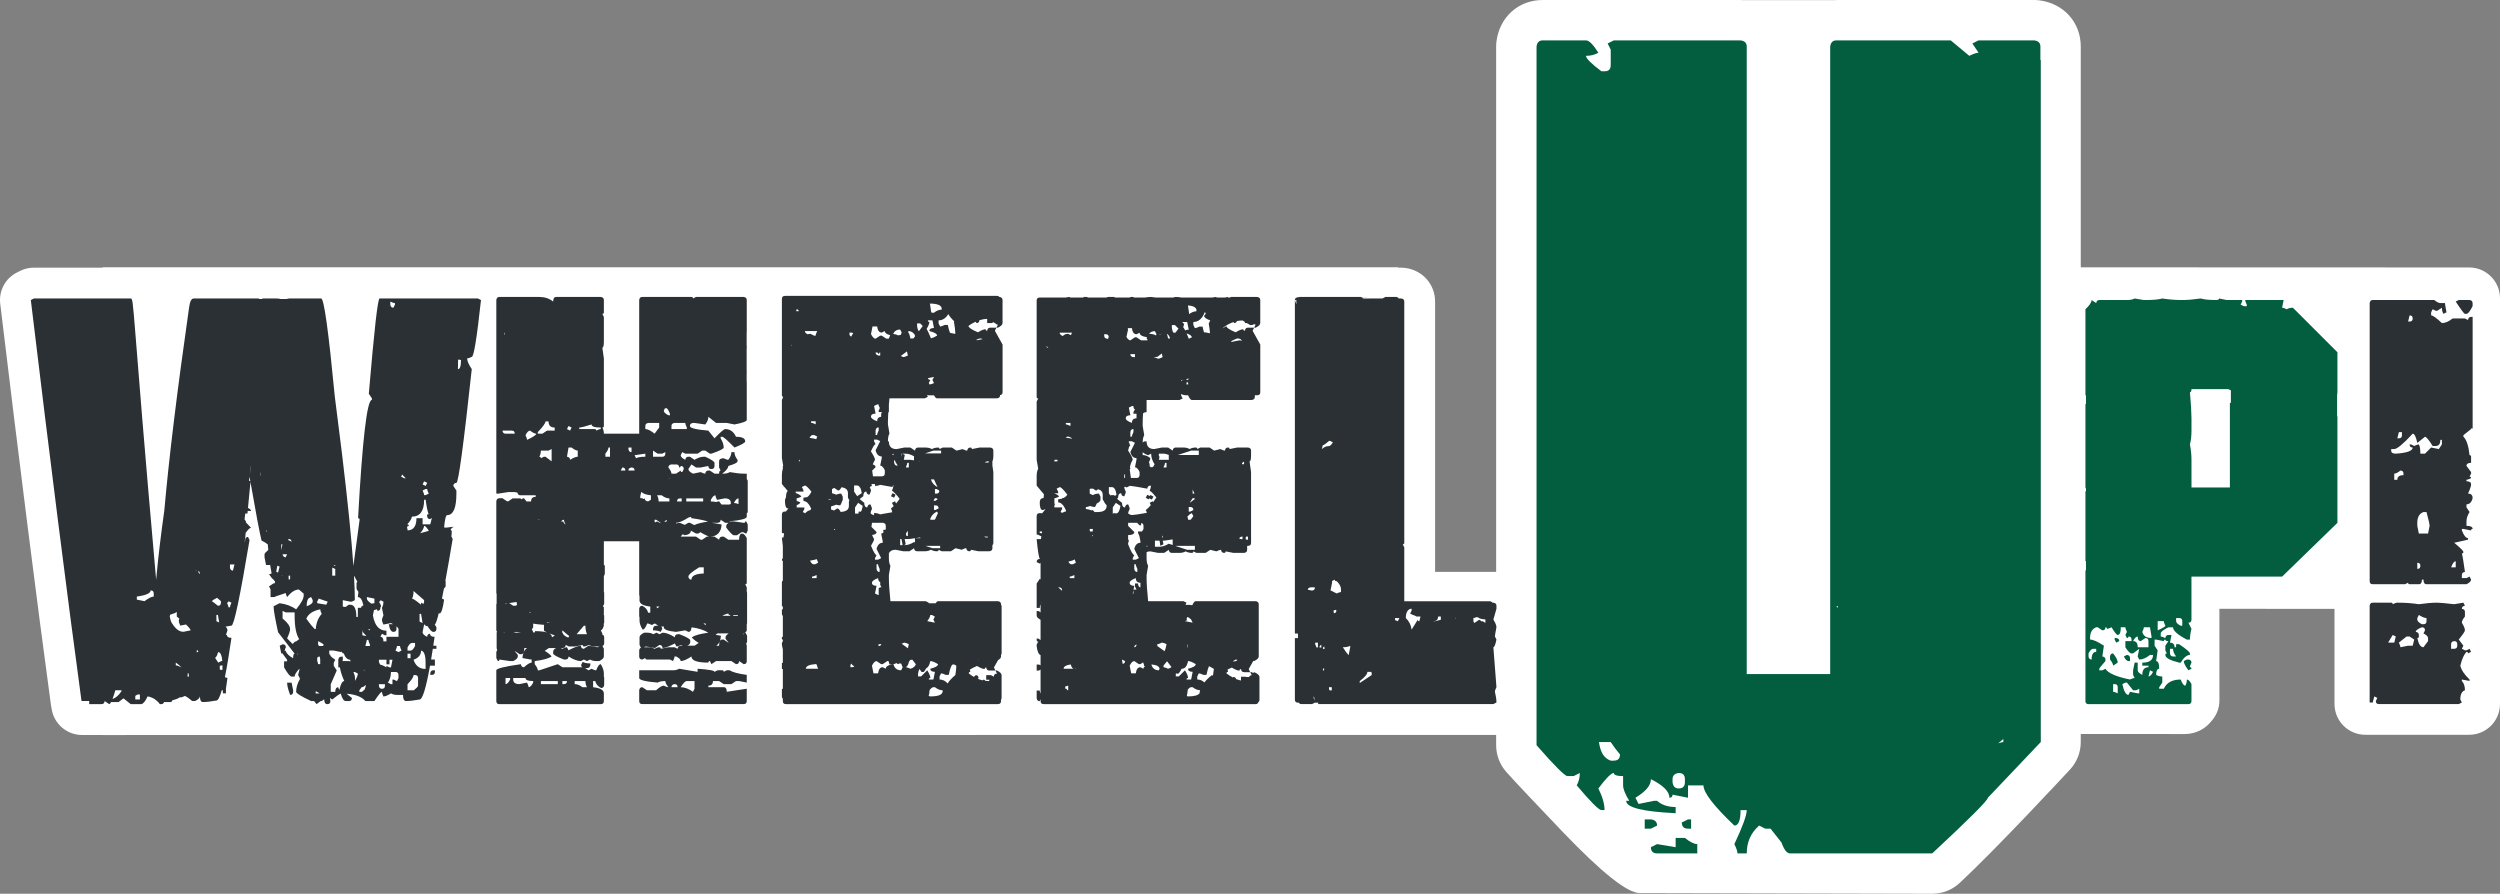 <?xml version="1.0" encoding="UTF-8"?>
<svg id="b" data-name="Ebene 2" xmlns="http://www.w3.org/2000/svg" width="111.804mm" height="39.97mm" viewBox="0 0 316.926 113.301">
  <rect x="0" y="0" width="316.926" height="113.301" fill="#808080" stroke="none"/>
  <g id="c" data-name="Ebene 1">
    <g>
      <path d="m313.019,33.907h-10.594v-.01l-38.645-.005V5.902c0-3.063-2.165-5.474-5.267-5.862-.211-.027-.423-.04-.636-.04h-25.08c-.072,0-.139.016-.211.019h-11.638c-.1-.006-.199-.019-.298-.019h-25.081c-3.071,0-5.483,2.171-5.864,5.279-.025.207-.038.415-.038.623v66.598l-7.739-.004v-34.267c0-2.19-1.6-3.984-3.803-4.266-.164-.021-.329-.032-.495-.032h-.377v-.051H13.019v.051H4.297c-.608,0-1.208.142-1.751.415l-.39.195c-1.474.739-2.325,2.323-2.128,3.959,2.459,20.457,4.625,37.58,6.434,50.894.018.126.041.25.069.372l.005.035c.267,1.934,1.919,3.373,3.871,3.373h2.612v.007l176.648-.014v1.301c0,1.239.449,2.436,1.265,3.368.855.979,4.258,4.577,7.177,7.626q7.419,7.749,9.749,7.749l37.074.09h.013c1.293,0,2.539-.489,3.486-1.37,4.787-4.454,13.612-13.975,13.985-14.378.877-.945,1.363-2.188,1.363-3.478v-1.025l13.174.005c1.394,0,2.61-.635,3.384-1.639.632-.688,1.018-1.608,1.018-2.617v-11.622l14.59.014v12.05c0,2.158,1.749,3.907,3.907,3.907h13.166c2.158,0,3.907-1.749,3.907-3.907v-51.425c0-2.158-1.749-3.908-3.907-3.908Z" fill="#fff"/>
      <g>
        <path d="m210.068,104.655c0-.455-.262-.719-.782-.783h-.784v1.176h.784l.782-.393Z" fill="#025e3f"/>
        <path d="m212.421,106.224v1.176l-2.353-.393-.782.393c0,.523.26.783.782.783h5.096v-1.176c-.393,0-.916-.26-1.568-.783h-1.175Z" fill="#025e3f"/>
        <path d="m214.38,105.048v-1.176h-.392l-.784.393c0,.524.261.783.784.783h.392Z" fill="#025e3f"/>
        <path d="m258.662,7.607v-1.706c0-.456-.262-.718-.784-.783h-7.054l-.783.392.783,1.176c-.262,0-.653.131-1.176.393l-2.35-1.96h-14.5c-.457,0-.719.262-.784.783v79.552h-10.58V5.902c0-.456-.262-.718-.783-.783h-16.067l-.784.392.392.784v1.959c0,.523-.262.784-.784.784h-.392c-1.307-.98-1.959-1.633-1.959-1.959.588,0,1.11-.13,1.568-.393-.654-1.044-1.176-1.567-1.568-1.567h-5.486c-.458,0-.72.262-.784.783v88.566c2.285,2.613,3.591,3.918,3.919,3.918h.784l.783-.393c0,.588-.131,1.111-.392,1.568,1.764,2.09,2.808,3.135,3.135,3.135h.392c0-.783-.261-1.697-.783-2.742.979-1.307,1.631-1.961,1.959-1.961,0,.262.392.393,1.176.393v1.176c0,.457.26,1.111.783,1.959h-.392c0,.85,2.09,1.371,6.271,1.568v-.785c-.979,0-1.765-.26-2.353-.783h-.392l-1.959.393-.392-.785c1.306-.783,1.96-1.566,1.96-2.352,1.567.785,2.351,1.568,2.351,2.352.26,0,.393-.129.393-.391l1.959.391v-1.566h1.959c0,.914,1.306,2.613,3.918,5.094.523,0,.785-.652.785-1.959h.783c0,.654-.523,2.092-1.568,4.311.261.523.393.916.393,1.176h1.176c0-1.436.522-2.611,1.567-3.527l.784.393h.672l1.385,1.762c.327.915.686,1.373,1.078,1.373h18.025c4.703-4.375,7.055-6.727,7.055-7.055l6.711-7.07v-.681h-.001V7.607h-.048Zm-54.079,88.819h-.392c-.185-.058-.349-.152-.501-.264-.029-.021-.059-.043-.087-.066-.148-.124-.283-.27-.397-.45-.003-.004-.005-.009-.007-.013-.119-.191-.22-.413-.301-.665-.002-.007-.005-.014-.007-.021-.083-.26-.146-.55-.19-.874h0s1.492,0,1.492,0c.136.21.295.434.466.665.039.053.079.106.12.161.18.238.372.482.588.741,0,.525-.262.785-.784.785Zm9.013,2.742c0,.523-.262.785-.783.785-.457,0-.72-.262-.783-.785v-.393c0-.455.26-.717.783-.783.521,0,.783.262.783.783v.393Zm19.381-22.336v.243c-.059-.081-.111-.158-.179-.243h.179Zm20.983,17.242c-.101,0-.233.032-.377.075-.081.023-.169.051-.263.087,0,0,0,0,0,0l.641-.555v.393Z" fill="#025e3f"/>
      </g>
      <g>
        <path d="m277.425,83.608h-.195l-.391.195c0,.26.195.65.586,1.17l.389-.195c0-.129-.065-.195-.195-.195,0-.129.065-.324.195-.584,0-.227-.131-.357-.389-.391Z" fill="#025e3f"/>
        <path d="m269.634,83.024l-.391.195c.195.389.391.584.585.584h.195v-.389c0-.227-.132-.357-.39-.391Z" fill="#025e3f"/>
        <path d="m267.491,83.22v.389c.259.326.389.586.389.779l.584-.389c0-.291-.193-.682-.584-1.168-.227,0-.356.129-.389.389Z" fill="#025e3f"/>
        <path d="m268.271,80.884h-.195v.193l.195.391.389-.195c0-.227-.13-.357-.389-.389Z" fill="#025e3f"/>
        <path d="m296.316,49.72v-5.063l-5.649-5.648c-.292,0-.553.065-.778.195-.262-.13-.455-.195-.586-.195l.195-.974h-4.869c0,.13.065.324.195.584v.194h-.391l-.389-.194.194-.39v-.194h-1.947l-.974-.195c0,.13-.13.195-.391.195-.844,0-1.492-.065-1.946-.195-.909.13-1.688.195-2.337.195-.846,0-1.689-.065-2.532-.195-.455.13-1.169.195-2.143.195h-.194l-1.168-.195c-.228.13-.554.195-.974.195h-3.506c-.228,0-.357.13-.39.39l-.585-.39c0,.292-.26.682-.779,1.169v10.906h.068v1.052c-.023.041-.044.072-.068.116v10.518l.068.136v.296c-.042.032-.068.08-.068.153v8.764c.018,0,.047-.011.068-.013v1.173c-.021.002-.048.01-.068.01v16.555c0,.26.131.391.391.391h12.66c.258,0,.389-.131.389-.391v-2.142c-.195-.389-.389-.584-.584-.584,0,.291-.066.553-.195.779-.195,0-.389-.26-.584-.779-1.07,0-1.786.391-2.143,1.168h-.584v-.193l.39-.584v-.779c-.293,0-.554-.066-.779-.195,0-.519.13-.779.39-.779,0-.648-.131-.975-.39-.975l.194-1.363-.389-.584v-.779h.194l.974.195c0-.129.064-.195.195-.195,0,.131.129.195.389.195l-.389.584v.584l.194.391c-.13,0-.194.065-.194.193,0,.359.584.684,1.752.975h.195c.389-.648.779-.975,1.168-.975v-.193c0-.162-.455-.553-1.363-1.168h-.389v.389h-.195c0-.389-.195-.584-.584-.584l.194-.975h-.39c-.228,0-.357.131-.389.391-.261-.131-.455-.195-.585-.195v-.391c0-.193.324-.453.974-.779h.584c0,.424.584.943,1.754,1.559h.389c0-.389.065-.844.195-1.363l-.389-.779c.258,0,.389-.129.389-.389v-5.453h11.49l7.013-6.818v-13.438c0-.044-.028-.082-.042-.123v-2.575l.042-.419Zm-24.541,29.798h.778l.195,1.17v.195c-.648,0-1.039-.26-1.168-.779.129-.26.194-.455.194-.586Zm-.779,1.17c0,.389.13.584.39.584l.584-.389c.261,0,.391.129.391.389v.779h-1.364c0-.519-.194-.779-.584-.779.195-.389.39-.584.584-.584Zm-5.258,1.947c-.39,0-.585.324-.585.973-.227,0-.357-.129-.389-.389v-.389c.194-.391.389-.584.584-.584h.39v.389Zm2.726,5.258c-.26-.129-.455-.193-.584-.193v-.975h.195c.259,0,.389.131.389.391v.777Zm2.728,0h-.195l-.973-.193-.195.389c-.325,0-.585-.453-.778-1.363l.389-.193h.195l.778.973h.39l.39-.195v.584Zm1.169-2.141l.193-.779.391.193c-.195.391-.391.586-.584.586Zm-.779-1.754v.389h.779v.195c-.52,0-.779.326-.779.975-.39-.195-.585-.391-.585-.584v-.975h-.389l-.195.975v.584l.195.391c-.13,0-.325.064-.584.193-1.753-.355-2.793-.811-3.117-1.363l-.39.195h-.389v-.195c0-.065.26-.391.778-.975v-.195c0-.225-.13-.355-.39-.389l.195-1.363c-.779-.518-1.363-.779-1.753-.779v-.193c0-.715.259-1.17.779-1.365h.194l.584.391c.26,0,.39-.131.39-.391.13,0,.194.066.194.195.13,0,.324-.064.584-.195.391.65.649.975.779.975.26,0,.391-.324.391-.975h.584c0,.131.065.326.195.586l-.195.389.195.391c.129,0,.194-.066.194-.195.259,0,.39.129.39.389v.195h-.779v.779c.324.52.585.779.779.779h.194l.779-.584-.195.973.195.389c.422,0,.877-.193,1.362-.584h.391c0,.65-.455.975-1.363.975Zm3.506-1.752h.389c0,.324.13.648.391.973h-.391c-.227,0-.357-.129-.389-.389v-.584Zm-1.559-2.338v-1.168h.779c0,.129.064.324.195.584,0,.098-.326.293-.975.584Zm3.117-.584h-.195c-.391-.195-.584-.391-.584-.584v-.391h.389c.26,0,.391.131.391.391v.584Zm6.162-28.263c-.044.004-.077.021-.125.021v10.712h-4.869v-3.505c0-.617-.065-1.267-.195-1.948.13-.487.195-1.071.195-1.753v-1.558c0-.683-.065-1.785-.195-3.312.13,0,.195-.129.195-.39h4.675l.319.16v1.572Z" fill="#025e3f"/>
      </g>
      <g>
        <path d="m313.064,38.034h-1.364l-.389.195c.682,1.039,1.07,1.558,1.169,1.558h.194c.194,0,.453-.324.778-.973v-.391c0-.227-.13-.356-.389-.39Z" fill="#2a3033"/>
        <path d="m312.869,40.566l-.389-.194h-1.56c-.486.39-.94.584-1.362.584-.683-.648-1.138-.974-1.363-.974v-.39l.194-.39.39.195h.194l.585-.391c0,.292.065.554.194.779l.39-.194c-.13-.682-.194-1.071-.194-1.169h-.585c-.194,0-.455-.129-.778-.39h-7.791c-.227,0-.357.131-.39.39v35.253c0,.26.129.389.39.389h4.09l.39-.193c0,.129.065.193.194.193h1.17c.259,0,.389-.193.389-.584h.195c0,.391.129.584.389.584h5.064c.39-.193.584-.389.584-.584l-.194-.391-.39.195h-.584v-.389c0-.227.129-.357.39-.391-.163-1.199-.293-1.979-.39-2.336.129,0,.194-.064.194-.195,0-.129-.39-.52-1.169-1.168l1.753-.391v-.193c-.26,0-.521-.324-.778-.975v-.193h.194l.974.193c0-.129.065-.193.194-.193,0-.262-.26-.391-.778-.391v-.584c0-.357.129-.748.39-1.17l-.39-.584v-.389c.39,0,.648-.26.778-.779,0-.389-.194-.584-.584-.584.259-.553.39-.941.39-1.17,0-.258-.194-.389-.584-.389v-.195c.129,0,.324-.064.584-.195,0-.129-.065-.193-.194-.193l.194-.391v-.193l-.584-.779c0-.26.194-.389.584-.389v-.78c0-.13-.065-.195-.194-.195-.13-1.201-.39-1.979-.779-2.337v-.195l.974-.778-.044-.074h.239v-14.144h-.194c-.227,0-.357.13-.39.389Zm-7.401-.584c.26,0,.39.13.39.39s-.13.39-.39.39h-.194l.194-.779Zm-1.362,14.802h.389v.39c0,.261-.13.39-.389.39h-.195l.195-.779Zm.584,5.454c-.521,0-.779.195-.779.584h-.39v-.779c.195,0,.453-.129.779-.389.26,0,.39.131.39.389v.195Zm1.753,11.881v-.779c.259,0,.389.131.389.391s-.13.389-.389.389Zm1.363-4.479h-1.168l-.195-.975v-.389c0-.715.259-1.17.779-1.365h.389c.26.975.391,1.559.391,1.754l-.195.975Zm1.753-11.297l-.39.585-.974-.195-.778.779h-.586c0-.584-.064-.975-.193-1.169-.131,0-.325.065-.586.194l-.389-.194h-.195c0,.261.129.39.39.39,0,.422-.714.682-2.142.779-.39,0-.584-.13-.584-.39v-.194h.389c.357,0,1.136-.649,2.337-1.948.227,0,.422.39.585,1.169l.975-.779c.161,0,.486.389.973,1.168h.39c.39,0,.584-.259.584-.779h.195v.585Zm1.753,14.803v.777h-.584c.193-.518.389-.777.584-.777Z" fill="#2a3033"/>
        <path d="m312.869,82.831l.39-.195-.194-.391-.39.195h-.194l-.39-.195.194-.389-.585-.779c.519-.648.78-1.039.78-1.168,0-.227-.132-.551-.39-.975,0-.193.129-.453.39-.779v-.584c0-.227-.132-.357-.39-.389,0-.227.129-.357.39-.391l-.195-.389-1.169.195c-1.136-.129-1.85-.195-2.143-.195-.649,0-1.428.066-2.336.195-.812-.129-1.721-.195-2.728-.195-.13,0-.325.066-.584.195,0-.129-.065-.195-.194-.195h-2.338c-.227,0-.357.131-.39.389v12.271h.39l.194-.779.39.195-.194.389c0,.26.129.389.39.389h10.127l.391-.193-.195-.391c0-.648.195-1.037.585-1.168,0-.52-.132-.908-.39-1.168v-.195l.974.195v-.195c-.649-.615-1.039-1.201-1.169-1.752.195-.812.453-1.396.779-1.754.129,0,.194.064.194.195Zm-9.349-1.365h-.779l.585-.973.39.195-.195.777Zm2.922-3.115l.195-.389c.421.26.746.389.973.389v.391c0,.26-.13.389-.389.389h-.195c-.389-.195-.584-.389-.584-.584v-.195Zm-.585,3.506h-.584l-.974.195c0-.131-.065-.324-.194-.586l.973-.777h.39l.584.389-.194.779Zm1.948-.584l-.584.779c-.358,0-.617-.391-.779-1.17.129,0,.195-.064.195-.193v-.195c0-.227-.131-.355-.391-.389,0-.195.26-.391.779-.584.26,0,.391.129.391.389l-.195.389c.389.195.584.391.584.584v.391Zm3.701.584c0,.26-.131.389-.391.389h-.389v-.584c0-.227.129-.356.389-.389.26,0,.391.131.391.389v.195Z" fill="#2a3033"/>
      </g>
      <g>
        <path d="m125.535,41.539c-.228,0-.358.13-.39.391-.13,0-.195-.065-.195-.195-.227,0-.552.13-.973.39-.78-.325-1.169-.585-1.169-.779l-.114.063c0-.009-.007-.012-.007-.021.32-.255.646-.445.977-.6.077.054.118.11.118.168.247,0,.368-.125.38-.362.323-.1.65-.162.983-.169v.531h.584l.214-.106.251.15h.005c.062.091.156.152.31.152l-.194.389h.194c.39-.194.585-.389.585-.584v-2.922c0-.226-.13-.355-.39-.389h-.01c-.064-.083-.158-.135-.305-.135h-26.877c-.26,0-.39.129-.39.388v12.211c0,.096.048.145.121.169v.173l-.121.24v7.365l.168,1.004c-.014.002-.035.01-.048.01v.359c-.072.205-.121.447-.121.761v1.163l.171.204c.028.08.075.141.147.176l.427.51c-.146.107-.221.39-.23.84-.08.096-.125.226-.125.402,0,.646.129.969.389.969.026-.008.042-.015.067-.023l-.342.411h-.114c-.26,0-.39.128-.39.387v2.326c.068,0,.168.032.284.08l-.084.502h-.2c.04.43.08.788.121,1.113v1.496c-.076.064-.121.159-.121.298l.121.06v2.474l-.121.18v3.102h.121v.387h-.121v.582c0,.086.045.171.121.257v2.65h-.121v.194c0,.096.048.145.121.169v.173l-.121.24v.193c.03.238.072.427.121.592v1.734h-.121v.776h.121v2.52h-.121v.969c.016.128.056.224.121.289v.284c0,.26.13.389.39.389h26.877c.26,0,.39-.129.39-.389v-.175c.038-.058.075-.117.075-.204v-2.908c0-.194-.195-.388-.585-.581h-.194l.194.387c-.26,0-.389.129-.389.388l-.39-.194h-.584v.582h.39v.129l-.074.045c-.143,0-.284-.022-.425-.04-.065-.087-.156-.134-.279-.134-.01.032-.036.054-.05.084-.216-.047-.43-.116-.642-.204.038-.026.066-.046.107-.073,0-.259-.13-.388-.389-.388,0,.076-.091.147-.223.216-.212-.124-.423-.268-.631-.435,0-.129.065-.195.195-.195,0-.071-.025-.167-.064-.278.193-.138.492-.294.918-.47.421.258.746.388.973.388,0-.13.065-.194.195-.194.032.258.162.388.39.388h.779l-.195-.388.514-.92c.253-.157.386-.315.386-.472v-.219l.075-.134v-6.008c0-.099-.036-.162-.075-.223v-.038c0-.227-.13-.357-.39-.391h-7.595c-.103,0-.206.105-.308.267-.003,0-.005-.004-.007-.004h-.887l.034-.068-.39-.195h-4.479c-.13-1.297-.195-2.271-.195-2.922v-.389l.195-1.168c-.13-.229-.195-.553-.195-.975v-.622c.144-.288.419-.445.853-.445l.974.193h.779l.584-.387c.032.258.162.387.39.387h.973c.293,0,.552-.065.78-.193.226.128.486.193.779.193.129,0,.194-.065.194-.193l.39.193h1.169l.584-.387.779.194c.259-.13.454-.194.584-.194.032.258.162.387.39.387.129,0,.194-.065.194-.193l.974.193h1.364c.259-.032.389-.162.389-.387v-.386c.076-.064.121-.159.121-.299v-8.959l-.121-.843v-.563c.079-.089.121-.33.121-.737v-.584c0-.227-.13-.356-.389-.39h-1.364l-.974.195c0-.131-.065-.195-.194-.195-.228,0-.358.13-.39.39-.13,0-.325-.064-.584-.194l-.779.194-.585-.39h-1.168l-.39.195c0-.131-.065-.195-.194-.195-.293,0-.553.065-.779.195-.228-.131-.487-.195-.78-.195h-.973c-.228,0-.358.13-.39.39l-.584-.39h-.779l-.974.195c-.65,0-.974-.324-.974-.975h-.121v-.028c0-.42.065-.743.195-.969l-.195-1.163v-.388c0-.306.016-.691.045-1.142.027-.002.047-.011.076-.011v-.963c.022-.251.046-.51.074-.792h4.479l.39-.194-.111-.221c.077.01.15.027.232.027h.658c.13.258.26.387.39.387h7.595c.26-.033.39-.162.39-.388v-.024c.198-.029.316-.137.316-.365v-6.037l-.974-1.753.195-.391h-.779Zm-7.721,7.197c-.002-.06-.033-.134-.059-.206l.184-.369c-.163,0-.258-.09-.321-.222l.784-.156-.195.388.195.388-.034.017c-.185.097-.369.149-.554.16Zm-1.33,9.708h.165c-.005.006-.009.015-.013.022l-.152-.022Zm-1.393,8.917v.581h-.195c0-.069-.022-.16-.059-.266.061-.106.122-.212.173-.315h.081Zm-1.502.394c-.017.024-.035.048-.05.072.015-.028.031-.051.05-.072Zm7.522,17.819c-.428.357-.76.715-.981,1.072-.28-.331-.619-.505-1.023-.505v-.391l.195-.389c.129,0,.324.066.584.195h.39c.117-.624.26-1.038.424-1.287l.234-.047.303.168c-.011.333-.055.73-.127,1.183Zm-2.588-.407l-.195.975h-.584c0-.129.065-.195.195-.195,0-.227-.13-.551-.39-.973l-.779.777h-.389v-.193c0-.278.062-.523.179-.742l.284.377h.195c.087,0,.215-.164.38-.474.247-.119.421-.422.52-.914.226,0,.551.129.974.389,0,.227-.325.422-.974.584,0,.26.195.389.584.389Zm-7.985-11.295c0-.195.259-.391.779-.586,0,.261.095.427.269.513v.346l.156.311h-.231v.077h-.121v.897h-.074l-.39-.195.195-.975c-.39,0-.584-.129-.584-.389Zm.268-22.406l.39-.194h.194c0,.192.048.289.121.339v.197l-.121.24v.193h.39v.057l-.075.149v.387c-.335.026-.509.212-.509.57-.52-.193-.779-.387-.779-.581,0-.259.194-.388.584-.388l-.195-.969Zm7.986-8.916c-.32.195-.566.293-.773.34-.218-.538-.401-.942-.548-1.197.224-.376.347-.678.347-.888-.13,0-.195-.065-.195-.194h.584l.195.969c-.389,0-.584.129-.584.388.649.161.974.355.974.582Zm-2.338-.582c-.13-.226-.194-.484-.194-.775v-.194h.389l.348.346h-.032l-.467.623h-.043Zm-.659.936h-.389c-.065-.43-.176-.703-.326-.848.066-.027.127-.049.205-.087.397.099.639.312.733.637l-.224.298Zm-1.094-.699v-.043c.016,0,.041-.01.058-.012-.013.021-.041.035-.058.054Zm-.389-.043c-.056.112-.095.206-.127.294-.103.023-.208.045-.337.058-.185-.104-.395-.156-.622-.177.161-.368.452-.563.89-.563l.195.388Zm.664,2.384c.043.149.081.322.115.523-.26.129-.455.194-.584.194-.12-.06-.223-.102-.315-.134.3-.226.559-.419.784-.583Zm-3.778.136c.071.025.119.074.119.169.118,0,.175-.061.186-.169h.083v.387h-.195c-.26-.032-.389-.162-.389-.387h.197Zm1.945,17.057c.015-.121.056-.207.113-.271-.009.266-.067.507-.186.718.325.244.651.604.978,1.053-.15.218-.301.41-.451.584l-.138-.276-.389.195.194.389.104-.052c-.14.142-.279.269-.419.373.084.147.13.312.16.486-.628.118-1.145.209-1.538.269-.226-.106-.475-.174-.765-.174v.261c-.021,0-.057.005-.075.005l-.358-.18.044-.087-.055-.027c.021-.124.071-.279.175-.486,0-.129-.066-.324-.195-.584-.228,0-.358.131-.39.389-.26,0-.389-.195-.389-.584-.246-.184-.43-.337-.583-.475.131-.11.281-.23.463-.366,0-.387.129-.581.389-.581.032.258.162.388.39.388.129-.259.195-.453.195-.582-.078-.156-.125-.28-.156-.388l.277-.138-.085-.169.158-.079c.075,0,.185.009.316.022v.226c.25,0,.467-.054.67-.134.409.064.916.153,1.547.273Zm-1.753,20.159c0-.077-.03-.123-.076-.154.058-.033.109-.071.197-.083h.195v.072c-.061.098-.155.165-.315.165Zm.315-14.259l.195.973v.195c-.39,0-.65.26-.779.779l.584,1.168-.389.195h-.39v-.195l.195-.389c-.151,0-.387-.406-.702-1.182.253-.409.387-.698.387-.854-.11-.178-.184-.346-.247-.513.367-.034.563-.155.563-.373l-.651-.651.074-.517h1.356c.103,0,.17.036.233.077.013.014.024.023.037.038h.029c.057.064.092.152.092.274v.391c-.021.042-.043.074-.064.112h-.252v.194c.015.04.03.068.045.105-.105.113-.21.174-.315.174Zm-.195,4.479v.389c-.227,0-.357-.129-.389-.389v-.584h.195c0,.129.064.324.194.584Zm-3.821-29.956h.195c.125,0,.217.033.281.094-.086.089-.171.228-.257.417-.131-.063-.22-.157-.22-.317v-.194Zm3.116,13.762v-.194h.39l.389.194-.584,1.163c.129.517.389.776.779.776v.193l-.195.97c.195,0,.39.193.585.581v.388c0,.258-.131.388-.39.388h-1.111l-.104-.73.436-.434c0-.172-.127-.281-.358-.339.065-.19.157-.386.283-.591,0-.182-.178-.542-.518-1.064.26-.598.46-.913.592-.913l-.195-.388Zm.195-.775v-.582c.032-.259.162-.387.389-.387v.387c-.13.259-.194.452-.194.582h-.195Zm-1.753,7.366l-.584.387-.053-.08c-.005-.016-.021-.038-.021-.052h-.014l-.302-.449v-.775h.39c.12,0,.22.068.307.178,0,.027.007.044.007.072.018,0,.034-.006.051-.006.097.161.17.403.218.725Zm-6.307,10.771v-.195c.129,0,.324-.062.584-.193v.389h-.584Zm4.554-10.771v.581c.065.129.125.241.182.338-.021.04-.039.07-.061.114v.584c0,.251-.095.437-.275.567-.053.019-.113.031-.146.07-.16.075-.365.119-.621.131-.147-.297-.295-.446-.442-.446l-.406.269c-.115-.057-.238-.101-.373-.131v-.388c.257-.074.477-.147.667-.221.156.049.32.083.501.083l.195-.387v-.083c.08-.08.12-.161.12-.241v-.391l-.195-.389c-.232,0-.437.053-.628.135-.154-.064-.335-.128-.54-.192v-.515c.101-.038.185-.099.272-.155l.507.338c.141,0,.282-.142.423-.414.536.073.82.314.82.743Zm-1.632,4.54v.112h-.121c0-.038.011-.074.013-.112h.108Zm-.9-3.765h.39v.064h-.27l-.124-.062.004-.002Zm-2.142-9.886h.584v.388c-.26-.129-.455-.194-.584-.194v-.194Zm6.319,11.47c-.092-.015-.182-.033-.282-.033,0,.096-.018.165-.026.251-.017.002-.03.014-.048.014h-.39v-.779l.39-.584.584.389c-.05.335-.127.58-.229.742Zm-8.146-25.671c.117,0,.205.076.269.21v.036h-.331l.061-.246Zm-.705,4.677v-.167c.025,0,.034.016.057.019-.019.048-.038.096-.057.148Zm2.727,11.269h.194l.39.194c-.041.123-.083.219-.124.323-.227-.059-.511-.113-.85-.162.13-.23.26-.355.39-.355Zm.532,15.736c.058.134.115.281.173.453l-.39.195h-.194c-.149,0-.298-.155-.448-.458.358-.057.643-.12.858-.19Zm4.458,13.698h-.195v-.193c0-.118.038-.207.107-.273.119.193.237.301.357.301h.046c-.061.098-.155.165-.314.165Zm-6.743-26.139c.027-.048.04-.104.062-.155h.059v.196h-.107c-.003-.014-.014-.027-.014-.041Zm1.484,28.512l-.007-.033s.004-.001.007-.002v.035Zm12.075-2.373v-.007c.188-.069.326-.305.415-.705l.182-.228h.256l.432.572c-.109.281-.337.473-.7.563-.26-.129-.455-.195-.585-.195Zm.276-2.4c-.217-.155-.482-.349-.791-.579.093-.032.198-.076.32-.138.129,0,.324.066.584.195-.033.2-.071.373-.113.521Zm3.416-4.011l-.187.375.195.389-.974-.193c.092-.114.147-.211.206-.309.024-.004.036-.023.063-.023l-.021-.041c.086-.155.141-.295.141-.406h.195l.287.143c.031.021.062.043.094.066Zm-1.865-10.035c.005.039.027.054.037.087h-.651l.614-.087Zm1.753-7.366l.451.986c-.436-.235-.717-.563-.839-.986h.388Zm.168,5.011l-.079.105h-.553c0-.032-.01-.066-.013-.099.14-.404.421-.724.867-.945l.108.215-.33.725Zm-.168-1.134v-.582h.195c.259,0,.389.129.389.388l-.389.194h-.195Zm.195-1.163h-.195l-.048-.072.169-.253h.195l.157.118-.278.207Zm6.244-4.846c.064-.079.158-.134.303-.153h.195v.153h-.498Zm.378,9.498h-.195c-.115-.015-.195-.055-.259-.108h.454v.108Zm-6.501-5.561h-.195v-.584h.195l.314.158.05.11c-.028.199-.138.316-.364.316Zm-3.506-3.311h-.338c-.01-.02-.016-.039-.026-.058.108-.227.17-.408.17-.526h.195v.584Zm8.959-16.361c.177,0,.309.03.405.084l-.72.144c-.036-.021-.059-.037-.093-.057.124-.056.252-.112.408-.17Zm-3.116-.585l-.619-.124c-.104-.251-.199-.571-.28-1.002h-.39c-.26.128-.455.194-.584.194l-.195-.388v-.388c.51,0,.917-.27,1.229-.794.177.305.428.61.755.916l-.036.072c.107.59.16,1.069.178,1.482l-.058.032Zm-1.679-3.258v.193c-.325,0-.65.129-.974.388h-.195c-.048,0-.1-.016-.157-.048l-.112-.78c0-.126-.036-.226-.063-.331.933.008,1.436.199,1.501.579Zm-7.596,3.101l.39-.194c0,.239.232.409.671.517-.029.115-.076.247-.161.418l.025.033h-.341l-.584-.387h-.195l-.584.387c-.195,0-.39-.194-.584-.581l.194-.969h.585c.064.516.259.775.584.775Zm-8.375.388h-.195s0,0-.002,0l-.462-.231c-.13,0-.246.021-.351.058-.229-.099-.354-.233-.354-.408h1.558c-.13.258-.195.452-.195.582Zm-2.411,20.958v-.349c.129,0,.324-.064.584-.195,0-.128-.25-.288-.705-.473v-.169h.974v-.194l-.195-.388.39-.193c.069,0,.174.071.303.189.008.006.015.013.023.019.135.127.303.322.5.572-.164.328-.338.556-.522.687l-.498.083v.388c.041,0,.08.019.121.028v.036l.189.032c.237.135.46.42.665.874v.081c-.044.054-.081.092-.122.138-.21.036-.419.165-.628.388l-.299-.149.195-.389v-.195h-.974v-.278c.301-.142.463-.266.463-.37-.195-.098-.342-.146-.463-.17Zm1.169,21.27c0-.324.389-.518,1.168-.584h.157c.018.049.042.086.064.127.025.121.074.265.17.457h-1.558Zm9.154.584h-.585l-.194-.973c.194-.391.389-.584.584-.584l.584.389h.195l.584-.389h.144c.075.173.125.32.125.419h.195c.26,0,.491-.06.7-.163l.2.133.213-.107c.077.017.143.039.206.061.028.117.075.255.165.434l-.195.391c-.519,0-.844-.26-.974-.779-.649.098-.973.291-.973.584l-.39-.195c-.325,0-.52.262-.584.779Zm8.18,2.338c-.066.389-.584.584-1.558.584-.091,0-.155-.036-.215-.078.061-.142.094-.305.094-.493l.035-.245c.186-.227.346-.352.474-.352h.195c.324.26.649.389.974.389v.195Zm4.478-4.089s.001,0,.002-.001l.135.027c-.022,0-.038.006-.061.006-.029-.011-.048-.021-.076-.031Zm-10.833-14.507s.001,0,.002,0c0,0,0,0,0,.001h-.002Zm.976-.774h.155c.055.212.104.462.146.775h-.301v-.775Zm.584.775h-.087l.208-.104-.134-.671h.598l.705-.1v.527l-.121-.04c-.422.259-.812.388-1.169.388Zm3.506.388l-.894-.297h1.868v.297h-.974Zm.121-12.372h.974v.354h-2.035l1.061-.354Zm-3.506.39c.322,0,.674.121,1.048.332v.513l-.463-.067h-.83l.124-.62-.317-.158h.438Zm-.516,0c-.021.159-.045.289-.068.423v-.423h.068Zm-.512,1.48c-.023.009-.043.035-.067.035-.261,0-.39-.194-.39-.582.029-.058.043-.101.066-.153.087.24.22.472.391.699Zm-.513-1.278c-.064-.038-.128-.087-.192-.115l.174-.087c0,.068.012.135.018.202Z" fill="#2a3033"/>
        <polygon points="113.534 62.709 113.144 62.515 112.95 62.902 113.339 63.096 113.534 62.709" fill="#2a3033"/>
      </g>
      <g>
        <path d="m158.205,41.539c-.228,0-.358.13-.39.391-.13,0-.195-.065-.195-.195-.227,0-.552.13-.973.39-.78-.325-1.169-.585-1.169-.779l-.488.271c0-.009-.007-.012-.007-.021.451-.359.912-.608,1.383-.768.045.042.086.084.086.128.198,0,.296-.099.343-.25.238-.049.477-.08.72-.08l.3.179v.151h.253l.421.252h.194c.131-.017.228-.058.293-.124.059.031.112.067.202.067l-.194.389h.194c.39-.194.585-.389.585-.584v-2.922c0-.226-.13-.355-.39-.389h-3.311l-.147.073h-.242v-.073l-.367.073h-1.02c-.057-.024-.106-.041-.171-.073-.167.023-.295.049-.438.073h-3.944c-.195-.049-.422-.073-.682-.073-.086,0-.199.036-.312.073h-2.246c-.265-.045-.465-.073-.559-.073-.315,0-.564.03-.785.073h-1.377c-.055-.027-.097-.063-.175-.073h-.195c-.085,0-.143.036-.201.073h-1.874c-.02-.024-.047-.049-.067-.073h-.779c-.086,0-.144.036-.202.073h-2.372c-.061-.049-.112-.073-.152-.073h-.389v.073h-1.716l-.037-.073c-.123,0-.301.029-.507.073h-3.299c-.26,0-.39.129-.39.388v12.211c0,.129.065.194.195.194l-.195.388v7.365l.195,1.163c-.13.226-.195.549-.195.97v1.163l.926,1.105c-.023.128-.037.276-.038.457-.327.03-.497.215-.497.57,0,.646.129.969.389.969.132-.041.231-.078.347-.117l-.46.552c-.03-.017-.051-.03-.082-.047h-.194c-.26,0-.39.128-.39.387v2.326c.121,0,.326.084.598.234l-.058.348h-.54c.13,1.389.26,2.229.39,2.52-.26,0-.39.129-.39.387l.39.194c.039-.035.068-.059.105-.091v2.09c-.036-.02-.065-.04-.105-.06l-.39.581v3.102h.39c0-.18.043-.327.105-.46v1.032c-.083-.086-.179-.155-.3-.185h-.195v.582c0,.177.171.353.495.53v2.576l-.3-.199h-.195v.194c0,.129.065.194.195.194l-.195.388v.193c.087.69.255,1.054.495,1.131v1.317c-.064-.076-.159-.122-.3-.122h-.195v.776h.195c.141-.018.236-.07.3-.144v3.032c-.064-.094-.105-.21-.105-.368h-.39v.969c.032.258.162.388.39.388,0-.079.041-.158.105-.237v.214c0,.26.13.389.39.389h26.877c.197,0,.295-.099.343-.248.084-.066.138-.154.138-.283v-2.908c0-.193-.195-.387-.585-.58h-.194l.058.115c-.073-.048-.158-.096-.255-.145h-.194l.194.387c-.196,0-.294.098-.341.245l-.046-.023h-.335l-.057-.028h-.584v.476c-.21-.042-.418-.102-.624-.183-.044-.16-.144-.265-.347-.265,0,.025-.034.048-.048.072-.277-.144-.552-.311-.822-.527,0-.129.065-.195.195-.195,0-.073-.027-.174-.069-.29.155-.079.334-.162.548-.251.421.258.746.388.973.388,0-.13.065-.194.195-.194.032.258.162.388.39.388h.779l-.195-.388.589-1.055.101.041c.389-.195.584-.391.584-.586v-6.621c0-.227-.13-.357-.39-.391h-7.595c-.145,0-.29.178-.434.5h-.2c-.019-.005-.037-.029-.056-.029h-.617l.138-.276-.39-.195h-4.479c-.13-1.297-.195-2.271-.195-2.922v-.389l.195-1.168c-.13-.229-.195-.553-.195-.975v-.768c.135-.055.288-.092.479-.092l.974.193h.779l.584-.387c.032.258.162.387.39.387h.973c.293,0,.552-.065.78-.193.226.128.486.193.779.193.129,0,.194-.065.194-.193l.39.193h1.169l.584-.387.779.194c.259-.13.454-.194.584-.194.032.258.162.387.39.387.129,0,.194-.065.194-.193l.974.193h1.364c.259-.032.389-.162.389-.387v-.505h.106c.259,0,.389-.129.389-.389v-8.959l-.195-1.363c.13,0,.195-.259.195-.78v-.584c0-.227-.13-.356-.389-.39h-1.364l-.974.195c0-.131-.065-.195-.194-.195-.228,0-.358.13-.39.39-.13,0-.325-.064-.584-.194l-.779.194-.584-.39h-1.169l-.39.195c0-.131-.065-.195-.194-.195-.293,0-.553.065-.779.195-.228-.131-.487-.195-.78-.195h-.973c-.228,0-.358.13-.39.39l-.584-.39h-.779l-.974.195c-.65,0-.974-.324-.974-.975h-.195c-.143,0-.234.071-.3.174,0-.417.065-.739.195-.964l-.195-1.163v-.388c0-.32.016-.721.048-1.199.097-.106.244-.161.447-.161v-1.546h4.179l.39-.194-.195-.388v-.173c.206.1.434.16.69.16h.2c.157.381.315.595.474.595h7.595c.26-.033.39-.162.39-.388v-.207h.3c.26,0,.39-.129.39-.39v-6.037l-.974-1.753.195-.391h-.779Zm-.885,26.805c-.1-.013-.162-.052-.224-.093.055-.114.15-.2.33-.223h.089v.316h-.195Zm.39-9.498h-.274c.01-.166.11-.265.274-.317v.317Zm-10.387,9.304l-.024-.122c.034-.051.057-.099.089-.149v.271h-.064Zm4.455,17.991v-.391l.195-.389c.129,0,.324.066.584.195h.39c.091-.486.198-.848.317-1.107l.619.342c-.023.256-.062.544-.113.856-.044-.031-.093-.053-.15-.053-.397.306-.696.612-.941.917-.255-.244-.555-.371-.901-.371Zm-.584-.975l-.195.975h-.584c0-.129.065-.195.195-.195,0-.227-.13-.551-.39-.973l-.779.777h-.389v-.193c0-.084.017-.159.028-.238l.061.081h.195c.1,0,.253-.21.457-.623h.037c.389,0,.649-.324.779-.973.226,0,.551.129.974.389,0,.227-.325.422-.974.584,0,.26.195.389.584.389Zm-17.529-21.137c.054-.051.089-.1.089-.144-.034-.017-.057-.023-.089-.038v-.689c.129,0,.324-.064.584-.195,0-.119-.22-.266-.613-.435h.508v-.194l-.195-.388.39-.193c.161,0,.485.32.968.961-.209.287-.431.443-.668.443v.063l-.495.082v.388c.357,0,.682.322.974.969v.194c-.153,0-.306.064-.459.164l-.215-.108.195-.389v-.195h-.974v-.297Zm12.165-2.47l.081.053c-.024.207-.073.402-.169.573.283.213.567.511.851.879-.135.216-.27.416-.405.597l-.057-.115-.389.195.147.295c-.214.248-.428.463-.642.623.062.109.108.227.14.351-.928.17-1.552.264-1.869.281-.055-.012-.115-.014-.173-.021l-.331-.166c0-.129.065-.324.195-.584,0-.129-.066-.324-.195-.584-.228,0-.358.131-.39.389-.26,0-.389-.195-.389-.584-.275-.205-.478-.375-.636-.523.049-.038.087-.07.141-.11,0-.387.129-.581.389-.581.032.258.162.388.39.388.129-.259.195-.453.195-.582-.13-.259-.195-.453-.195-.581l.109-.054.191.096.39-.195-.01-.02c.43.043,1.169.163,2.241.367.032-.259.162-.387.39-.387Zm.884,20.296v-.195c.13,0,.325-.065.585-.195.129,0,.324.066.584.195-.068.405-.154.7-.256.895-.225-.156-.539-.385-.904-.656l-.009-.044Zm3.792-3.211l-.096-.19c.056-.09.101-.175.13-.251.154.08.309.19.464.33l-.006.012.195.389-.957-.19c.065-.066.154-.099.269-.099Zm.104,3.016l-.106.53v-.279c.014-.112.055-.188.105-.252h.001Zm-3.617,3.143l-.084.169c-.493,0-.805-.242-.947-.71.02-.01.043-.014.063-.025.637.064.957.254.969.566Zm-3.201-2.753c0-.186.109-.29.284-.346v.014c0,.185-.091.28-.225.332h-.059Zm-.195-6.816l.089-.445v.49l-.089-.045Zm.195,8.57l.584.389h.195l.335-.223c.088.194.143.355.143.461h.133c-.144.094-.222.208-.222.346l-.39-.195c-.325,0-.52.262-.584.779h-.585l-.194-.973c.194-.391.389-.584.584-.584Zm4.285.973c-.26-.129-.455-.195-.584-.195v-.193l.43-.538h.048l.539.715c-.117.091-.254.168-.433.212Zm-3.806-10.813h-.39v.388l.195.388h-.38l.096-.48c-.39,0-.584-.129-.584-.389,0-.195.259-.391.779-.586,0,.391.194.586.584.586v.584h-.063c-.152-.091-.237-.249-.237-.491Zm-.479-1.847v-.584h.195c0,.129.064.324.194.584v.389c-.227,0-.357-.129-.389-.389Zm1.169-5.062c-.066.131-.132.232-.198.32h-.492v.194c.055.146.11.266.165.37l.135.673v.195c-.39,0-.65.26-.779.779l.584,1.168-.389.195h-.39v-.195l.195-.389c-.163,0-.422-.455-.779-1.365v-.159c.053-.125.089-.232.089-.303-.04-.064-.055-.122-.089-.185v-.521c.519,0,.779-.129.779-.389l-.779-.779v-.389h1.137c.102.1.204.2.316.323h.194v-.293c.186.033.301.139.301.359v.391Zm-8.57,17.723h-.082l.047-.082c.014.029.019.051.035.082Zm7.685-32.329v.582c-.39,0-.584.194-.584.581-.52-.193-.779-.387-.779-.581,0-.259.194-.388.584-.388l-.195-.969.39-.194h.194c0,.258.065.388.195.388l-.195.388v.193h.39Zm-.39,1.939v.387c-.13.259-.194.452-.194.582h-.195v-.582c.032-.259.162-.387.389-.387Zm-3.4,9.653v.091c0,.521-.389.779-1.168.779h-.364c-.109-.161-.217-.25-.326-.25l-.064.043c-.208-.096-.442-.158-.715-.168v-.233c.203-.052.387-.104.557-.156.186.076.386.126.611.126l.195-.387v-.042c.329-.163.495-.327.495-.49v-.391l-.195-.389c-.292,0-.552.064-.779.195l-.389-.195v-.577c.027-.021.064-.028.089-.051h.332l.358.239c.089,0,.177-.061.265-.169.396.106.603.337.603.706v.581c.207.412.371.653.495.737Zm-2.142,3.208v-.193h.389v.32h-.337c-.016-.044-.045-.07-.052-.126Zm.284.707l.062-.123h.043v.133c-.036-.003-.065-.01-.105-.01Zm-3.311-14.344h.584v.388c-.26-.129-.455-.194-.584-.194v-.194Zm-.022,1.863c.072-.071.144-.118.217-.118h.194l.39.194c-.007.02-.013.032-.02.051-.222-.046-.481-.088-.781-.127Zm1.101,17.811h-.584v-.195c.129,0,.324-.062.584-.193v.389Zm-1.575,1.592l-.471-.422h.098c.26,0,.39.129.39.389l-.017.034Zm6.886-9.788c-.113-.023-.229-.041-.354-.041,0,.022-.005.036-.006.057h-.083v-.779l.39-.584.584.389c-.09.608-.27.919-.531.959Zm-.203-2.209c-.022-.041-.044-.082-.044-.111h-.39c-.032,0-.067.017-.106.047l-.194-.289v-.775h.39c.292,0,.487.322.584.969l-.239.159Zm1.213-2.291v-.388l.105-.104v.492h-.105Zm-9.633-16.52c-.133,0-.222-.058-.289-.147.14.003.233.052.294.133-.002.005-.003.008-.005.013Zm.819,14.218h.35v.196h-.428c.027-.065.061-.126.078-.196Zm2.523,12.621c.055.129.109.265.163.429l-.39.195h-.194c-.125,0-.249-.118-.374-.331.399-.085.659-.183.795-.293Zm6.099,13.253c-.035-.175-.067-.346-.093-.507v-.046l.389.195c0,.219-.113.323-.296.358Zm2.139-23.96c0,.258-.131.388-.39.388h-.707l-.154-1.082.082-.082c0-.067-.019-.124-.054-.173.039-.301.141-.619.354-.964,0-.194-.195-.584-.584-1.168l.121-.484c.061-.072.117-.118.163-.118l-.089-.177h0c0-.117-.037-.206-.106-.271v-.133h.39l.389.194-.584,1.163c.129.517.389.776.779.776v.193l-.195.97c.195,0,.39.193.585.581v.388Zm4.284-18.027c-.13-.226-.194-.484-.194-.775v-.194h.389l.454.452-.388.517h-.262Zm1.169-1.357h.584l.195.969c-.203,0-.351.037-.448.108-.099-.194-.184-.336-.257-.426.076-.179.121-.335.121-.457-.13,0-.195-.065-.195-.194Zm-1.842,2.085c-.038-.254-.096-.443-.164-.598.23.131.362.335.414.598h-.251Zm-1.08-.484v-.05c.067,0,.153-.019.255-.053-.068.041-.158.073-.255.103Zm-.284,2.821c.216-.163.393-.295.573-.429.037.137.071.288.1.466-.26.129-.455.194-.584.194-.255-.126-.445-.189-.575-.192.156-.016.3-.039.485-.039Zm4.001-2.289c-.102-.255-.199-.488-.286-.682.432.141.66.303.66.488-.141.086-.255.136-.374.194Zm-4.301-.97l.195.388c-.027.053-.039.091-.06.139-.011.001-.018.004-.029.005-.228-.129-.487-.195-.779-.195h-.082c.173-.217.419-.337.755-.337Zm-2.532,2.908v.387h-.195c-.26-.032-.389-.162-.389-.387h.584Zm-3.895-2.52h.195c.243,0,.363.124.377.353-.026.06-.052.112-.078.181,0,.018.008.031.01.047h-.116c-.26-.032-.389-.162-.389-.387v-.194Zm-6.003-2.814c-.013-.031-.035-.062-.035-.094h.012c.01.026.014.065.023.094Zm-.424.1h-.008l.008-.034v.034Zm1.274,45.122c0-.283.315-.46.908-.547.065.288.181.474.354.547h-1.263Zm16.36-22.716l.229.502c-.014,0-.019.011-.034.011h-.195v-.513Zm-.584,3.824c0-.129-.034-.263-.085-.4.15-.168.328-.32.564-.436l.194.387-.338.45h-.334Zm.284-1.031h-.195v-.582h.195c.259,0,.389.129.389.388l-.389.194Zm0-1.163h-.055l.356-.533h.195l.109.082-.604.451Zm-3.011-4.428h-.389c.129-.26.194-.455.194-.584h.195v.584Zm1.842-11.079l.196-.039-.121.151c-.029-.039-.042-.071-.075-.112Zm.69.561v-.194l.195-.391c-.115,0-.204-.033-.27-.099l.358-.071-.195.388.166.331c-.085.018-.17.036-.255.036Zm6.427-5.843c.36,0,.547.116.574.338-.065-.064-.161-.096-.29-.096l-.973.194c-.041-.024-.068-.043-.107-.066.192-.117.449-.24.796-.37Zm-4.095-3.359c.032.073.072.146.112.219l-.212.281c0,.194.259.388.779.581l-.195.388c.087.479.134.877.163,1.239l-.642-.128c-.031,0-.078.016-.116.023-.066-.211-.128-.452-.184-.746h-.39c-.26.128-.455.194-.584.194l-.195-.388v-.388c.649,0,1.136-.427,1.464-1.275Zm-1.074-.275v.193c-.307,0-.613.125-.919.355l-.143-1.004c0-.038-.016-.064-.019-.1.657.058,1.028.239,1.082.555Zm-7.206,2.907c0,.287.318.478.948.577-.022.051-.036.093-.065.151l.15.201-.061.041h-.779l-.584-.387h-.195l-.584.387c-.166,0-.332-.15-.498-.43.058-.307.126-.628.214-.98-.027-.053-.039-.092-.06-.14h.539c.064.516.259.775.584.775l.39-.194Zm-8.706.314l-.344-.172c-.293,0-.517.098-.681.28-.255-.1-.398-.238-.398-.423h1.558c-.06.12-.103.222-.136.314Zm-3.954,25.079v-.194h.275c.01.02.014.05.024.069l-.027.163-.272-.039Zm.28,8.795l.02.039c-.047,0-.077.018-.107.036.023-.029.059-.049.087-.075Zm3.331,11.141c-.13,0-.195-.065-.195-.195-.039,0-.094.018-.144.029l-.06-.298c.116-.042.247-.082.399-.12v.584Zm15.035.722c.019-.091.053-.172.053-.277l.08-.554c.159-.179.299-.28.413-.28h.195c.316.254.634.379.951.384-.035.13-.07.259-.077.389-.19.258-.665.395-1.458.395-.067,0-.107-.035-.157-.057Zm5.894-4.376c-.02-.008-.033-.014-.053-.022.111-.071.219-.14.354-.219l.227.046c-.081.128-.254.195-.528.195Zm-10.996-14.582v-.073c.034,0,.068-.017.101-.02-.003.046-.012.091-.012.137l-.089-.044Zm2.816-.344c-.422.259-.812.388-1.169.388h-.584v-.775h.584c.039.19.075.407.106.658l.39-.195-.093-.463h.182l1.079-.154v.705l-.495-.164Zm3.311.776h-.974l-1.521-.505h2.495v.505Zm6.728-1.284h-.205c-.027-.044-.058-.073-.096-.073l.045-.316h.256v.389Zm-7.207-11.295h.974v.562h-2.659l1.684-.562Zm-3.505.39c.223,0,.465.07.715.172h-.042v.619l-.089-.013h-1.162l.083-.412-.089-.044v-.322h.585Zm-1.948.194l.389-.194c0,.469.15.912.431,1.334-.097.259-.211.389-.341.389s-.226-.048-.291-.144c0-.009.007-.012.007-.021v-.195c0-.108-.034-.19-.092-.253.117-.241.181-.427.181-.549-.325-.259-.65-.388-.974-.388v-.375c.113.133.336.265.69.398Z" fill="#2a3033"/>
        <polygon points="145.245 63.11 145.634 63.304 145.701 63.172 146.026 63.333 146.221 62.946 145.831 62.753 145.765 62.885 145.439 62.723 145.245 63.11" fill="#2a3033"/>
      </g>
      <path d="m189.707,76.794c0-.229-.13-.357-.39-.391h-.116c-.062-.091-.156-.158-.313-.178h-10.867v-6.834l-.195-.389c.129,0,.195-.066.195-.195v-30.579c0-.227-.13-.357-.39-.39h-.311c-.06-.099-.153-.174-.318-.194h-1.364l-.388.194h-1.319c-.352,0-.72.005-1.092.01-.077-.047-.15-.086-.236-.151l.899-.037c-.303,0-.623.005-.942.009-.014-.011-.024-.014-.038-.026h-7.79c-.027,0-.039.019-.063.023-.339.016-.516.142-.516.383l.189-.008v.545l-.189-.538v42.264h.39v.585h-.39v7.79c0,.26.129.39.39.39h.109c.06.106.153.178.32.178h1.363l.355-.178h.413c.003.061.01.11.01.178h22.203l.39-.195c0-.389-.066-.844-.195-1.363,0-.131.065-.324.195-.586l-.39-5.062c.13,0,.26-.324.39-.975l-.195-.389c0-.098.065-.488.195-1.17,0-.225-.13-.551-.39-.973l.39-1.363v-.389Zm-1.753,1.945l-.082.055-.347-.232-.584.39h-.068c-.037-.06-.076-.118-.088-.213v-.389c.097,0,.242-.048.411-.121.067.027.149.049.245.068.116.126.407.202.863.23v.424h-.031l-.319-.213Zm-3.381-.473c-.017.086-.042.164-.099.21.014-.084.04-.159.099-.21Zm-2.852.473c.39,0,.585-.193.585-.584h.35v.407c-.455.131-.715.195-.779.195h-.156v-.018Zm-10.556,3.134v.195l-.195.974h-.02c-.178-.181-.413-.499-.72-.991.399,0,.704-.062.929-.179.003,0,.003,0,.006,0Zm-1.753-4.479c0,.21-.108.312-.278.352-.027-.055-.063-.097-.072-.175v-.193c.076,0,.182-.03.304-.076l.046.092Zm-1.714,4.851c0-.144.073-.234.179-.3.01.121.019.242.042.343-.066-.024-.137-.042-.221-.042Zm-.194-.501v.369c-.069-.027-.145-.045-.235-.045,0-.166.094-.263.235-.324Zm1.168-6.899l.195-.975v-.216l.344-.172c0,.13.065.194.195.194h.061c.341.358.529.69.529.99v.39c-.122,0-.307.063-.544.177l-.78-.39Zm.295-18.778c-.176.319-.352.487-.529.487-.334,0-.617.136-.859.383l.091-.458c.206-.09.483-.288.833-.599.05.018.105.014.156.027.1.06.199.124.306.159Zm-2.827,18.389h.545v.016c0,.261-.13.39-.39.39l-.513-.103c.035-.165.139-.277.358-.303Zm.584,7.205v-.193h.351v.601h-.192c-.03-.112-.077-.241-.159-.407Zm.974,3.312c0-.137.062-.227.156-.293v.31h-.123l-.033-.017Zm.779,2.336v-.195h.35v.408h-.262c-.038-.06-.077-.118-.088-.213Zm3.896-.779v-.193c.649-.488.973-.877.973-1.168h.475c.034.06.07.117.07.21v.195l-1.497.998-.021-.042Zm4.479-8.18h.51l.035.018-.195.389c-.109-.062-.226-.107-.35-.14v-.267Zm1.364,0c0-.649.194-1.039.584-1.168h.155v.212l-.195.389.39.195h.072l.357.177h.501l-.151.602c-.13,0-.195-.064-.195-.195l-.78,1.249c-.087-.586-.329-1.075-.738-1.46Zm-11.686,9.933h.014c.066.114.108.288.126.522-.032-.095-.078-.202-.14-.327v-.195Z" fill="#2a3033"/>
      <g>
        <path d="m92.135,84.974l-.39.193c0-.129-.065-.193-.194-.193h-.585l-.389.193c0-.162-.715-.291-2.143-.389v.389l-2.337-.389c-.227.131-.487.195-.779.195h-4.285v.975c0,.26.779.453,2.337.584.227-.131.552-.195.974-.195,0,.195.13.455.39.779-.13,0-.325-.066-.584-.195-.228,0-.553.195-.974.584h-1.169l-.584-.389c-.228,0-.358.129-.39.389v1.363c0,.26.13.391.39.391h12.854c.26,0,.39-.131.39-.391v-1.559l-2.532.391c0-.391-.13-.584-.39-.584h-1.947v-.195c.389,0,.584-.195.584-.584h.779l.584.389h.974l.585-.389h.389l.974.195v-.975c-1.137-.162-1.85-.357-2.142-.584h-.39Zm-7.012,2.143c0-.229.13-.357.39-.391.259,0,.389.131.389.391h-.779Zm2.922.193l-.195.391c-.552-.391-1.071-.584-1.558-.584.324-.52.584-.779.779-.779h.974v.973Z" fill="#2a3033"/>
        <path d="m94.667,65.497v-.435c.073-.045.122-.089.122-.132v-3.894c0-.141-.046-.237-.122-.301v-.691h-.39c-.455,0-1.039-.066-1.752-.195-.228.129-.487.195-.78.195h-.194c.519-.391.779-.715.779-.975.779-.227,1.168-.422,1.168-.586v-.193c-.26-.324-.389-.649-.389-.975h-.39c0,.325-.13.65-.389.975-.13,0-.325-.065-.585-.195-.389,0-.584.13-.584.388v.781l.195.389c-.13,0-.195.131-.195.391h-.584l-.584-.391h-.195c-.228,0-.358.131-.39.391-.13,0-.325-.066-.584-.195l-.974.195c-.389-.195-.584-.391-.584-.586l.389-.584.585.391h.584l.974-.195c0,.26.129.389.389.389s.39-.129.39-.389v-.391c0-.162-.39-.42-1.169-.779h-.195c-.357,0-.747.13-1.168.391l-.584-.391h-.195c-.228,0-.358.13-.39.391-.389-.195-.584-.391-.584-.585l.195-.39.389.195h1.558l.585-.39h.389l.585.39h.194c1.039-.357,1.558-.617,1.558-.779,0-.356-.13-.747-.389-1.169v-.194h.195c.162,0,.681.455,1.558,1.363.908-.356,1.363-.616,1.363-.778,0-.391-.389-.585-1.168-.585-.293-.649-.748-.975-1.364-.975-.163,0-.617.391-1.363,1.169l-.779-.974c-1.558-.129-2.337-.324-2.337-.584,0-.227.129-.357.389-.39h.195l1.363.194c.26-.324.39-.648.39-.974l.974.779h1.363l.974.194c1.038-.194,1.558-.389,1.558-.584v-4.869h-.014v-1.166s.009-.003.014-.003c0-.077-.011-.149-.014-.224v-2.674c.003-.072.014-.145.014-.217v-.195l-.014-.027v-1.685c.001-.017.014-.023.014-.041v-4.09c0-.227-.13-.357-.39-.391h-6.037l-.39.195c0-.129-.065-.195-.195-.195h-6.232c-.228,0-.358.131-.39.391v16.944h-4.479c0-.292-.066-.552-.195-.778.129,0,.195-.066.195-.195v-8.57l-.195-1.362c.129,0,.195-.261.195-.779v-3.117l-.195-.389c.129,0,.195-.065.195-.195v-1.558c0-.227-.13-.357-.39-.391h-5.648c-.26,0-.39.195-.39.585-.487-.39-1.071-.585-1.753-.585h-5.063c-.228,0-.358.131-.39.391v24.541l.122-.025v.044l1.39-.214h.824l.341.068c.047.226.169.339.367.339h1.947v.195c-.389,0-.584.195-.584.584h-.576l-.326-.408c-.129,0-.218.053-.285.137l-.176-.117h-.974l-.556.37h-.152l-.584-.389h-.389c-.228,0-.358.131-.39.389v11.686c.014.001.026.003.04.005v1.263c-.011.036-.035.054-.04.097v3.31l.084.167c-.013.045-.043.072-.043.129v1.947c0,.099.036.171.085.233l-.126.251v.779l.195.389c.129,0,.195-.065.195-.195l1.363.195h.389c.39-.195.585-.389.585-.584v-.195c-.145-.193-.271-.348-.387-.483h.038l.585.391h.194c.127,0,.221-.064.286-.187-.071.193-.116.415-.132.671.682.131,1.071.193,1.169.193v.391c-.228,0-.553.195-.974.584-.228,0-.358-.129-.39-.389-2.077.291-3.116.553-3.116.779v3.894c0,.26.129.391.39.391h12.854c.26,0,.39-.131.39-.391v-.975c0-.42-.455-.68-1.364-.777v-.779h.274c.083.375.324.67.74.878.228,0,.358-.129.39-.389v-.975c0-.019-.028-.045-.041-.067v-.422c0-.357-.13-.746-.39-1.168-.195,0-.389.26-.584.779-.13,0-.325-.065-.584-.195l-.39.195-.434-.29h.279c.228,0,.358-.131.39-.389v-.195c-.422,0-.747-.065-.974-.195l-.195.391c0,.133.058.222.147.288h-2.525l-.584-.389-2.338.779h-.194c0-.195-.13-.455-.39-.779v-.391c1.039-.129,1.753-.324,2.143-.584-.146-.217-.448-.458-.877-.716l.528-.351h.928c-.251.1-.384.258-.384.483v.195c0,.162.455.422,1.364.777h.194c.26,0,.39-.129.39-.389.616.389,1.136.584,1.558.584l.39-.195.389.195.39-.195c.226.131.487.195.779.195h.389c.39-.195.585-.389.585-.584v-.973l-.176-.353c.112-.057.195-.15.217-.326v-.779c0-.191-.095-.287-.236-.338v-.154l-.195-.389c.129,0,.26-.195.39-.584,0-.103-.018-.196-.034-.29h.075v-.975c0-.04-.025-.078-.062-.115.006-.06.021-.116.021-.179v-.779l-.137-.171c.091-.062.158-.155.178-.312v-1.363c0-.054-.029-.08-.041-.123v-2.004c.065-.065.107-.162.123-.292v-.975c0-.047-.048-.103-.123-.166v-2.969h4.479v6.816c0,.054.029.08.041.123v.564c0,.42.455.68,1.364.777v.779h-.274c-.083-.375-.324-.67-.74-.878-.228,0-.358.129-.39.389v.975c0,.019.028.045.041.067v.422c0,.357.13.746.39,1.168.195,0,.389-.26.584-.779.13,0,.325.065.584.195l.39-.195.434.29h-.279c-.228,0-.358.131-.39.389v.195c.422,0,.747.065.974.195l.195-.391c0-.133-.058-.222-.147-.288h.358l-.015.093c0,.293.518.488,1.558.586l1.168-.195.39.195c.246,0,.372-.182.384-.535l.101-.034c.848.12,1.527.346,2.045.675-1.013.129-1.716.322-2.099.577.146.217.448.458.877.716l-.528.351h-.928c.251-.1.384-.258.384-.483v-.195c0-.162-.455-.422-1.364-.777h-.194c-.26,0-.39.129-.39.389-.616-.389-1.136-.584-1.558-.584l-.39.195-.389-.195-.39.195c-.226-.131-.487-.195-.779-.195h-.389c-.39.195-.585.389-.585.584v.973l.176.353c-.112.057-.195.15-.217.326v.779c0,.26.13.389.39.389l.389-.193c0,.131.065.193.195.193h2.922l.389.195c.129-.258.195-.453.195-.584h.195c.389.195.584.389.584.584.324,0,.779-.195,1.363-.584,0,.519.714.779,2.143.779,0-.129.064-.195.195-.195l.194.391.585-.391h1.947l.585.391c.259,0,.389-.131.389-.391l.584.391c.26,0,.39-.131.39-.391v-1.947c0-.099-.036-.171-.085-.233l.126-.251v-.779l-.195-.389c-.05,0-.082.018-.113.038.175-.136.267-.248.267-.333v-.802c.022-.024.04-.048.04-.072v-3.894c0-.054-.029-.079-.04-.122v-.563l-.195-.391c.13,0,.195-.065.195-.193v-5.648c-.195-.391-.39-.584-.584-.584-.261,0-.39.26-.39.779h-1.363l-.585-.391h-.194c-.228,0-.358.131-.39.391l-.584-.391h-.529c.883-.049,1.369-.551,1.431-1.539-.682-.131-1.071-.193-1.169-.193v-.021h.656c.26,0,.39-.129.39-.389l.584.389h.39c.02,0,.029-.012.046-.015-.207.142-.313.283-.313.425v.195c.487.648.812.973.974.973h.39l.584-.389h.195l.389.193.195-.389v-.779l-.195-.389c-.129,0-.195.065-.195.195l-1.363-.195h-.389c-.061.031-.108.061-.16.091.019-.03.037-.061.037-.111,1.428-.129,2.142-.324,2.142-.584Zm-21.814,20.84h1.363c0,.291.065.551.195.779h-.584c-.325-.26-.65-.391-.974-.391v-.389Zm-1.558,0h.584c0,.26-.13.389-.389.389h-.195v-.389Zm-2.726,0h2.142v.389h-2.142v-.389Zm17.333-4.09l-.389-.195h-.779l-.974.195c0-.129-.065-.195-.195-.195s-.325.066-.584.195c-.228-.129-.487-.195-.779-.195h-.57c.07-.029.137-.053.221-.095.098,0,.487.064,1.169.195l.584-.391c.228,0,.358.129.39.391.292,0,.812-.195,1.558-.584l.195.389c.13,0,.325-.066.584-.195l.189.095h-.23c-.227,0-.358.131-.39.391Zm5.259-18.699l-.415.092c-.158-.045-.359-.073-.631-.073v-.195c.194-.389.389-.584.584-.584,0,.131.065.324.195.584l.973-.193c.52,0,.78.193.78.584v.114l-.159.08h-1.022l-.306-.408Zm-3.153,3.017c-.161-.091-.339-.186-.547-.291h-.195l-.463.264c-.168-.075-.361-.156-.583-.243h-.194c-.122,0-.209.034-.273.091-.017-.036-.025-.077-.044-.112.353,0,.876-.224,1.55-.651l.29-.097c.063.027.106.074.106.164,1.041.146,1.738.291,2.093.436-.777.106-1.355.253-1.74.439Zm-.742,6.528c0-.227.454-.617,1.363-1.17h.584v.779c-1.039.033-1.558.293-1.558.779-.227,0-.357-.129-.389-.389Zm-4.049,3.8h.398c-.12.08-.222.156-.307.227-.028-.077-.05-.156-.091-.227Zm9.738,1.069h.584v.099h-.584v-.099Zm-.625-.195c0,.129.064.195.195.195h.04v.099h-.997c.161-.107.409-.206.762-.294Zm1.291-13.857c-.175-.087-.37-.136-.582-.151.194-.387.389-.58.582-.58v.731Zm-12.197-.75h-.195c-.143,0-.028-.465.076-.808.195.22.59.369,1.215.437v.549l-.318.211h-.13c-.052-.006-.091-.025-.13-.043l-.119-.079c-.047-.063-.083-.137-.083-.247-.059.029-.105.059-.156.089l-.162-.108Zm4.407.408c0-.26.13-.389.389-.389h.195v.389h-.584Zm-1.359,2.587c-.096-.023-.187-.034-.275-.041l.342-.227-.067.269Zm-.784.141l-.389-.195-.255.128c-.022-.05-.035-.091-.063-.147v-.195h.195l.571.38-.06.03Zm-.389-3.508h.584c.325.26.65.391.974.391v.389h-1.363c0-.291-.065-.551-.195-.779Zm5.842.779h-2.142v-.389h2.142v.389Zm-4.407-2.922v-.017h.195l.014.017h-.209Zm8.767,0h-.026c.008-.006.015-.011.022-.017,0,.007.003.011.004.017Zm-8.379-6.64c0-.227.13-.357.39-.39h1.363c0,.13.065.324.195.585v.193h-1.948v-.389Zm.585,4.869c.259,0,.389.131.389.391.13,0,.195-.064.195-.195.259,0,.39.131.39.389l-.195.391c-.13,0-.195-.065-.195-.195l-.584.391h-.585c0-.195-.13-.455-.389-.779,0-.226.129-.357.389-.391h.585Zm-1.407-7.12h.227c.134.112.268.337.401.693v.193h-.195c-.39-.193-.584-.389-.584-.584l.151-.303Zm.043,5.561v.195c0,.26-.13.389-.389.389h-1.169v-.778l.584.39h.585l.389-.195Zm-2.532-3.311c0-.227.13-.357.39-.39h1.363v.585l-.584.778c-.487-.39-.876-.585-1.169-.585v-.389Zm-2.142,2.727h.389v.584c-.227,0-.357-.129-.389-.39v-.194Zm-15.85,23.397l.131.026c-.002.02-.017.028-.017.05l-.114-.076Zm3.269-2.457c.039-.034.074-.061.115-.099h.055c-.004.034-.014.061-.014.099h-.156Zm-1.597-1.363c0,.153.026.267.066.36-.065.078-.16.125-.302.125h-.195l-.509-.34.939-.145Zm-1.404.29c0-.029-.021-.043-.025-.07l.237-.037-.212.106Zm3.546,3.606l-.194-.391-.043.029c.069-.094.135-.201.197-.325v-.389c0-.028-.02-.047-.025-.073.322.06.801.112,1.425.159-.018.03-.036.061-.036.11v.584c0,.062.141.155.403.274-.356-.114-.862-.173-1.531-.173,0,.129-.064.195-.195.195Zm1.712-1.338l.405.067h-.405v-.067Zm2.801,1.755c-.015.059-.033.122-.033.166h-.195c-.389-.195-.584-.389-.584-.584-.022,0-.05.008-.073.01.02-.09.033-.189.033-.306.421.375.702.609.853.714Zm-3.775-22.723c.13-.227.195-.486.195-.778h.974l.39-.195v1.557l-.779-.583h-.195l-.39.195c0-.129-.065-.195-.195-.195Zm3.311,8.588c-.172-.129-.266-.258-.266-.388-.081,0-.17.012-.267.037.05-.131.147-.226.34-.251,0,.131.064.324.194.584v.018Zm-3.505-.577v-.026h.194c.022.011.037.022.057.033-.078-.004-.167-.005-.251-.007Zm5.258-11.711c.227,0,.747-.131,1.559-.391,0,.26.389.391,1.168.391v.193c-.13,0-.325.066-.584.195,0-.129-.066-.195-.195-.195h-1.948v-.193Zm-1.363-.195l.39.195-.195.389-.39-.195.195-.389Zm0,2.727h.39c.324.261.584.39.779.39v.778c-.228,0-.553.13-.974.391,0-.228-.13-.357-.39-.391l.195-1.168Zm-3.895-1.947c.649-.683.974-1.137.974-1.363h.389c0,.518.26.779.779.779v.389h-.974l-.584.39h-.584v-.194Zm-.974-.195c.324.26.584.39.779.39,0,.162-.39.422-1.169.779,0-.13-.065-.324-.194-.585.194-.389.389-.584.584-.584Zm-3.247-12.447v.33c-.022-.05-.055-.085-.064-.154,0-.075.036-.122.064-.176Zm.91,12.447c.259,0,.389.13.389.39h-1.168c-.228,0-.358-.13-.39-.39h1.169Zm.218,25.616c.105-.028.222-.06.366-.101l.608.101h-.973Zm1.289,2.511c.06-.13.091-.316.091-.564h.355c-.19.14-.35.316-.446.564Zm-1.702,3.425c-.195.391-.39.584-.584.584v-.777h.584v.193Zm2.921.391c-.194.389-.389.584-.584.584,0-.131-.065-.324-.195-.584l-.973.193c-.52,0-.78-.193-.78-.584v-.193h1.559c0,.26.324.389.973.389v.195Zm2.036-6.238c.194.079.432.167.714.265-.118.068-.24.142-.371.229,0-.206-.118-.37-.343-.494Zm6.145,1.757c-.098,0-.487-.064-1.169-.195l-.584.391c-.228,0-.358-.129-.39-.391-.292,0-.812.195-1.558.584l-.195-.389c-.13,0-.325.066-.584.195l-.189-.095h.23c.227,0,.358-.131.39-.391l.389.195h.779l.974-.195c0,.129.065.195.195.195s.325-.066.584-.195c.228.129.487.195.779.195h.57c-.07.029-.137.053-.221.095Zm-2.675-1.651l.922-1.075h.194c0,.427.078.771.194,1.075h-1.309Zm4.233-22.5h-.585v-.389c.26-.324.39-.585.39-.779h.195v1.168Zm1.363,1.753l.195-.389c.259,0,.389.129.389.389h-.584Zm.974,0c0-.227.129-.357.389-.389.26,0,.39.129.39.389h-.779Zm.974-1.558l-.195-.39,1.363-.194v.389c-.584,0-.973.066-1.168.195Zm8.611,20.94h.194c0,.068.036.154.068.237-.123-.07-.235-.141-.334-.214l.072-.024Zm1.551,2.821c.19-.14.35-.316.446-.564-.06.13-.091.316-.091.564h-.355Zm.939-.779h-.194c-.127,0-.221.064-.286.187.071-.193.116-.415.132-.671-.283-.054-.503-.094-.686-.125l.255-.171h1.364l.034.023c-.251.156-.383.312-.383.469v.195c.145.193.271.348.387.483h-.038l-.585-.391Zm2.573-.677l-.119-.017c.059-.039.115-.078.163-.114-.026.032-.044.073-.044.131Zm-4.715-12.372l-.584.391h-.195l-.584-.391h-1.948c.096-.104.18-.206.252-.306l.26.13c.519-.066.779-.26.779-.584v-.005l.656.376h.194c.168,0,.261-.074.321-.183.312.182.677.37,1.126.571h-.277Z" fill="#2a3033"/>
      </g>
      <g>
        <path d="m60.974,38.035l-.39-.195h-12.465c-.227,0-.682,4.026-1.363,12.076l.389.584v.194c-.617,0-1.201,4.999-1.753,14.997.13,0,.195.066.195.195l-.788,5.868c-.239-3.462-.713-8.148-1.424-14.059-.023-.192-.046-.384-.07-.575-.258-2.127-.543-4.392-.86-6.827-.795-8.293-1.37-12.453-1.727-12.453h-4.09l-.323.065h-.769c-.096-.042-.246-.065-.466-.065h-1.753l-.129.065h-.304c-.032-.04-.08-.065-.152-.065h-8.18c-.292,0-.487.39-.584,1.169-1.506,10.505-2.55,19.062-3.137,25.694-.385,2.741-.775,5.855-1.038,8.799-3.11-35.036-2.776-35.662-3.226-35.662H4.297l-.39.195c2.467,20.515,4.609,37.461,6.427,50.833h.974v.391h1.558c.26,0,.39-.131.39-.391l.584.391c.071,0,.154-.105.242-.26h.951l.476-.363c.016-.009.032-.018.042-.032l.101-.077.915.732h1.363c.26-.066.519-.391.779-.975.617.098,1.136.422,1.558.975h.195c.17,0,.279-.092.338-.26h.911c.058-.088.104-.153.157-.231.47-.116.796-.249.966-.403.009.019.012.032.022.052.149,0,.356-.079.59-.195.258.124.558.331.911.645h.39c.39-.195.584-.389.584-.584.003,0,.007.002.01.002.011.471.135.713.377.713.445,0,1.017-.064,1.717-.194.205,0,.432-.438.678-1.3h.139v.389h.389v-.584l.195-1.361c-.126-.031-.228-.065-.329-.099.259-1.261.538-2.92.836-4.989-.382,0-.572-.129-.572-.388-.059,0-.092.033-.138.051.068-.203.137-.392.204-.614,0-.158-.087-.315-.242-.473l.749-.127c.318,0,1.082-3.617,2.29-10.852l-.191-.388c-.254,0-.382.194-.382.581h-.042c.056-.283.097-.649.122-1.097.3-.42.531-.647.683-.647l-.65-.686v-.141l-.172-.23.087-.745h.281l.031-.33h.424c0-.141-.139-.268-.387-.384l.314-3.294c.692,3.962,1.162,6.449,1.401,7.424.345.175.601.335.79.484.023.247.046.484.07.712-.315.261-.478.446-.478.548v.388l.191.969h.519c.062.42.125.777.189,1.068-.123.062-.233.095-.326.095.222.361.412.588.572.697.065.125.13.195.197.195l-.054.27h-.142l-.572.388.191.388v.969h.382c.127,0,.223-.033.286-.097l1.253-.418c.015.127.068.292.178.515.497-.631.994-.949,1.491-.963l.608.521v.248c0,.388-.318.969-.954,1.744-.604-.42-1.304-.678-2.099-.775l-.763.388c0,.452.191,1.55.572,3.294l2.099,2.713c-.127,0-.191.194-.191.581-.54-.291-.859-.614-.954-.969-.054,0-.084.032-.126.047.03-.167.077-.327.158-.468,0-.227-.13-.357-.389-.389l-.39.193.195.975h.182c-.002.013-.011.017-.012.03l.572.775v.194h-.382v.775c.445.775.763,1.163.954,1.163h.382c0-.226.191-.549.572-.969.021.011.035.021.055.032l-.182.727.195.391c0,.038.015.08.031.123-.314.545-.481,1.09-.481,1.635.032.194.668.581,1.908,1.163h.372l.312.391.52-.391h.132l.256-.195h.065c0,.391.13.586.39.586.259,0,.389-.131.389-.391,0-.128-.036-.264-.07-.4l.304.206c.56-.455.911-.698,1.077-.752.173.625.385.946.637.946h.39c.259,0,.389-.129.389-.389l-.676-.541c1.121.088,1.929.389,2.382.929h1.145c.509-.775.827-1.163.954-1.163,0,.129.063.323.191.581.223,0,.54-.129.954-.388.223.129.477.194.763.194h.763c0,.517.127.775.382.775.445,0,1.017-.064,1.717-.194.374,0,.816-1.433,1.326-4.287h.616v-.779h-.481c.072-.426.145-.881.219-1.361h.456v-.391h-.396c.055-.363.111-.735.167-1.127-.382,0-.572-.129-.572-.388-.223,0-.35.129-.382.388-.382-.194-.572-.388-.572-.581l.191-.969c.127,0,.191.064.191.194l.214-.036c.32.511.578.768.771.768.259,0,.389-.131.389-.391v-.195c-.073-.146-.146-.255-.219-.346.116-.026.289-.508.517-1.447.032.014.059.027.091.041.227,0,.421-.584.584-1.754l-.271-.135c.079-.388.162-.813.249-1.269.139-.116.217-.232.217-.349v-.584c-.014-.008-.024-.014-.038-.021.274-1.481.583-3.25.93-5.328l-.162-.328c.016-.185.033-.357.049-.555,0-.134-.061-.237-.152-.326.192-.227.344-.342.455-.342,0,0-.396.023-1.042.112-.077-.011-.146-.026-.236-.031.098-1.037.227-1.557.39-1.557.381,0,.667-.221.862-.656h.026c0-.01-.009-.019-.01-.029.194-.454.291-1.135.291-2.042v-.391l-.389-.584c0-.227.129-.356.389-.389.26,0,.909-4.804,1.948-14.414-.39-.584-.584-1.038-.584-1.363.129,0,.324-.064.584-.194.259,0,.649-2.402,1.169-7.206Zm-7.012,24.734h-.195c0-.129-.065-.324-.195-.584l.39-.193h.195c0,.129.064.324.195.584l-.39.193Zm0-1.168l-.39-.193.195-.391.39.195-.195.389Zm-1.753,3.896c1.039,0,1.558-.715,1.558-2.143h.195c.106.849.232,1.458.377,1.844-.06.015-.122.029-.197.029v.194c.032.258.159.388.382.388.069-.047.117-.084.181-.129.012.002.024.011.037.011l-.195.779h-.974v-.779h-.779c0,1.011-.376,1.521-1.113,1.548l-.09-.459.23-.114c0-.129-.066-.195-.195-.195.389-.422.584-.746.584-.973Zm1.169,10.906v.256c-.635-.516-1.017-.774-1.144-.774.127-.226.191-.549.191-.969l1.336,1.163v.194c0,.123-.033.213-.091.277l-.291-.146Zm-6.868-.518v-.194l.954.194v.584c-.14.016-.275.032-.397.05-.364-.256-.557-.469-.557-.633Zm5.534,7.557h-.382v-.581h.382v.581Zm-5.915,1.427l.099.123h-.099v-.123Zm.325-4.229l-.516-.105v-.388c0-.131.055-.219.14-.285-.047.063-.087.135-.1.242.173.208.33.383.476.536Zm-.134,1.252l.191-.775h.191c0,.129.063.323.191.581v.194h-.572Zm.572-1.974c-.081-.052-.161-.102-.255-.158h.255v.158Zm2.099,4.687c-.331-.206-.583-.307-.791-.349-.07-.109-.12-.217-.163-.326v-.295h.954v.581h.382v-.581h.382l-.191.969h-.191l-.382-.194v.194Zm0-3.876v.581h-.382c0-.388-.127-.581-.382-.581l.191-.388.382.194h.191v-.581c-.922,0-1.495-.646-1.717-1.938l.132-.668c.144-.035.266-.073.375-.112.03.058.065.111.065.199.254,0,.382-.129.382-.388v-.069c.052-.059.087-.119.087-.184l-.195-.391c-.006,0-.012.001-.018.002l-.065-.133c.127,0,.191-.064.191-.194l.382.194c0,.291-.063.549-.191.775l.191.969c-.127.258-.191.452-.191.581s.063.323.191.581l.954-.194c.1.051.178.097.262.145h-.536c.097.648.292.975.584.975.259,0,.389-.131.389-.391v-.195c0-.061-.034-.098-.053-.145.199.149.309.279.309.387v.969h-1.526Zm1.336,1.163h.382c0,.129.063.323.191.581l-.382.194-.382-.194c.127-.258.191-.452.191-.581Zm1.717.581h-.382v-.388c.191-.388.382-.581.572-.581h.382v.388c-.191.388-.382.581-.572.581Zm-1.059-22.318l.446.473h-.195l-.389-.195.138-.277Zm-1.503-21.926c.26.13.455.195.585.195v.194l-.195.39c-.228,0-.358-.13-.39-.39v-.39Zm-7.361,33.78c0-.024.017-.035.02-.056l.33.165h.031v.86h-.382v-.969Zm.382-.28h-.227v-.012c.061-.043.126-.083.227-.096v.108Zm-2.29,4.543l.191-.388,1.145.388-.191.388-1.145-.194v-.194Zm.382,7.922h-.266c0-.095-.047-.237-.115-.401v-.401c.062-.088.156-.153.31-.173l.071.357v.618Zm-.266-2.531v-.391c.306.153.534.29.695.414-.032.073-.048.141-.048.205h-.534c-.072-.091-.114-.169-.114-.229Zm-3.805-13.205l.065-.131c.239,0,.355.125.37.352-.121-.081-.264-.155-.435-.221Zm-.317,2.194c-.092,0-.158-.036-.218-.08-.019-.018-.044-.041-.062-.058-.049-.063-.089-.139-.102-.249h.572l-.191.388Zm-.552-1.65h.152l-.152.77v-.77Zm-.211,2.813l-.191.775-.237-.12c.048-.198.097-.441.146-.757.085.039.175.075.283.103Zm.382,1.163l-.006.032c-.051-.01-.088-.023-.144-.032h.15Zm.804.503c0-.03-.031-.053-.041-.081v-.422h.191v.429l-.15.075Zm3.966,3.76c0,.129.063.323.191.581-.445.484-.7,1.13-.763,1.938l-.16-.047c-.228-.221-.567-.641-1.033-1.284.25-.602.836-1,1.765-1.189Zm-2.862,5.62h.055c-.003.057-.031.126-.055.193v-.193Zm2.29,4.755c.159.09.323.181.501.277-.191,0-.357.008-.501.024v-.301Zm-12.014-11.407v.194c0,.258-.127.388-.382.388-.327-.266-.584-.461-.777-.59l.235-.188c.164-.073.29-.154.431-.232l.493.429Zm-4.04,9.544h-.195c-.008,0-.011-.007-.019-.007.022-.141.056-.276.056-.429h.071l.087.436Zm1.333-12.99l-.155-.236v-.146c.11.059.185.152.185.321l-.03.061Zm-.346-.43h-.208v-.02h.195c.006,0,.007.004.013.004v.016Zm-.013,10.107h.135c.023.055.038.101.069.164l-.204.103v-.267Zm-2.532-4.867v.584c.124.1.215.18.327.272-.043.119-.072.224-.072.299,0,.129.063.323.191.581l.719-.146c.377.359.588.617.588.745l-.926.186v-.01c-.083,0-.16-.011-.238-.022-.432-.092-.862-.489-1.293-1.206-.076-.211-.14-.443-.186-.71l.044-.222c.391-.107.682-.224.846-.351Zm-.127,6.775v-.359c.323.229.559.434.706.615-.287-.155-.533-.256-.706-.256Zm9.492-25.154c.011-.038.02-.091.031-.13-.018.274-.066.641-.143,1.094l.112-.964Zm-14.43,16.429c1.168-.162,1.753-.422,1.753-.779.259,0,.389.131.389.389v.391c-.26,0-.649.195-1.168.584l-.974-.195v-.389Zm-3.077,12.987v-.026c.107-.279.222-.621.35-1.08h.779c0,.051-.013.096-.017.145-.314.478-.681.808-1.112.961Zm2.882.062v-.461c.178-.119.301-.182.362-.182.08,0,.144.011.222.013v.63h-.584Zm10.712-3.79v-.495c.14,0,.246-.023.336-.056v.598c-.122,0-.227-.027-.336-.047Zm.316-1.079h-.121l-.389.195-.39-.584v-.014c.173-.165.277-.364.316-.596.037-.054.075-.099.112-.158.275.108.431.495.472,1.157Zm-.744-5.053v-.797h.191l.156.952c-.108-.052-.222-.104-.347-.155Zm1.717-1.766h-.191c0-.129-.063-.323-.191-.581.127,0,.191-.064.191-.194l.382.194c-.127.258-.191.452-.191.581Zm.382-4.651c-.223,0-.35-.129-.382-.388v-.388h.572l-.191.775Zm2.038-11.391l.06-.52c.035.204.068.388.102.585l-.163-.065Zm1.389-1.168c.019.184.038.377.057.554-.019-.047-.049-.077-.057-.139v-.415Zm.763,7.584c0-.074.035-.122.063-.175.006.073.011.144.017.216l-.08-.041Zm5.435,8.461c.051,0,.112-.035.18-.097.037-.009.067-.032.109-.032l.191.388v.194c0,.194-.254.388-.763.581,0-.535.097-.872.279-1.038l.004.003Zm-3.336,2.585v-.969l.382.194h1.145v.388c0,1.441.195,2.435.578,3.001-.111.09-.237.186-.392.295-.15.002-.241.084-.303.204-.053.035-.096.066-.152.103l-.686-.696c.254-.549.382-.936.382-1.163,0-.388-.318-.839-.954-1.356Zm7.06,8.72c-.254,0-.382.194-.382.581h-.572v-.969l.763-1.744-.382-.581v-.388l.191-.388c-.291-.185-.489-.346-.614-.489,0-.043-.002-.079-.002-.123-.047-.031-.078-.055-.123-.085-.008-.026-.024-.055-.024-.079v-.388h.572l.954.194c0-.039.017-.06.029-.087l.151.251c.047-.005.078-.013.123-.019.194.539.472.824.843.824v.235c-.062-.04-.124-.067-.186-.067h-.779c-.01,0-.014.008-.023.008l.035-.176v-.388h-.191c-.223,0-.35.129-.382.388v.969h.205c.069.482.251,1.057.55,1.732-.227,0-.422.324-.584.973.01.052.022.087.032.136-.104-.058-.182-.151-.203-.321Zm2.119-.814v-.362c0-.238-.079-.495-.194-.762h.174l.382.194c0,.218-.125.531-.362.93Zm.362-8.1h-.191c0-1.033-.254-1.55-.763-1.55h-.191l-.426.288-.337-.056v-.814l.954.194h.191l.382-.194c0-.854-.038-1.905-.108-3.118l.431.803-.108.108v.777c.08.161.16.28.24.374-.032.218-.058.439-.073.668.333,0,.562.365.702,1.052-.185.074-.284.155-.284.245v.079l-.036-.018h-.382v1.163Zm.191,9.301l.318-.43c.038.008.058.035.104.035l.425-.284c-.054.265-.119.447-.188.592-.141.108-.253.204-.322.282h-.337v-.194Zm3.244-.581c0,.258-.127.388-.382.388-.223,0-.35-.129-.382-.388v-.194h.763v.194Zm1.717-.969l-.191.388-.382-.194h-.191v.581h-.191l-.382-.194c.254-.388.382-.84.382-1.357h.572c.254,0,.382.129.382.388v.388Zm2.481.969c0,.102-.2.307-.559.592l-.034-.017h-.742v-.768c.509-.517.763-.904.763-1.163h.191c.254,0,.382.129.382.388v.969Zm.954-2.907v.775c-.763,0-1.272-.388-1.526-1.163.636-.226.954-.614.954-1.163.382.064.572.581.572,1.55Zm-.763-5.232v-.969h.191l.191,1.163-.382-.194Zm.076-11.198c.285-.309.459-.619.503-.929.156,0,.355.218.593.633-.351.084-.719.183-1.097.296Zm4.788-20.795l.021-1.218c.196.033.319.049.368.049,0,.779-.13,1.168-.39,1.168Z" fill="#2a3033"/>
        <path d="m54.546,85.362v.195h.195c.26,0,.39-.129.39-.391v-.193h-.195c-.228,0-.358.129-.39.389Z" fill="#2a3033"/>
        <path d="m36.397,86.543c0,.355.127.872.382,1.55.254,0,.382-.129.382-.388v-.194l-.191-.969h-.572Z" fill="#2a3033"/>
      </g>
    </g>
  </g>
</svg>